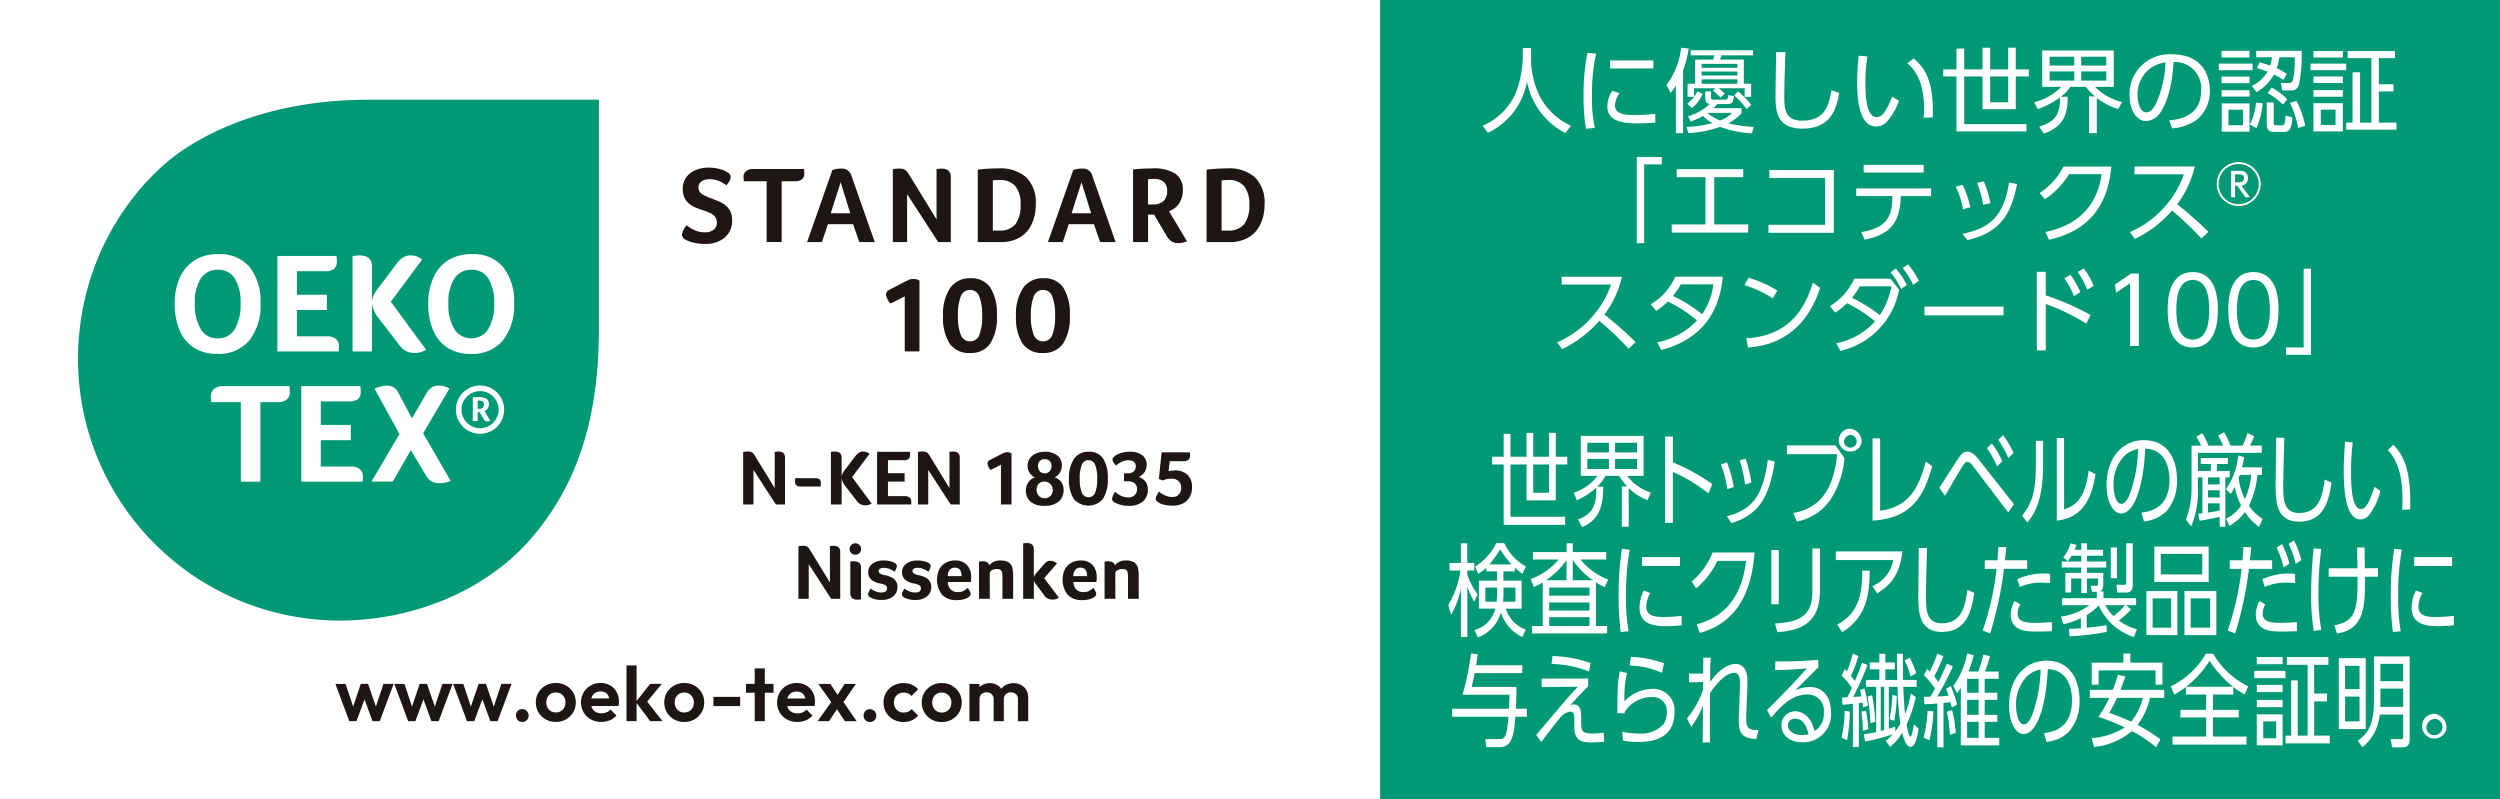 <svg xmlns="http://www.w3.org/2000/svg" width="343.901" height="109.919" viewBox="0 0 343.901 109.919">
  <rect x="0" y="0" width="343.901" height="109.919" fill="#333333" stroke="none"/>
  <g id="グループ_2284" data-name="グループ 2284" transform="translate(-35 -4803.943)">
    <rect id="長方形_3888" data-name="長方形 3888" width="189.862" height="109.919" transform="translate(35 4803.943)" fill="#fff"/>
    <rect id="長方形_3889" data-name="長方形 3889" width="189.862" height="109.919" transform="translate(35 4803.943)" fill="#fff"/>
    <path id="パス_16984" data-name="パス 16984" d="M14.808,109.631a36,36,0,0,0,25.457,10.547c9.956,0,19.988-4.029,26.215-11.184S75.9,92.81,75.9,80.039V48.528H44.392c-13,0-21.3,3.971-25.707,6.92C14.11,58.507,6.015,66.716,4.48,80.064a35.948,35.948,0,0,0,10.327,29.567" transform="translate(41.487 4769.127)" fill="#009976"/>
    <path id="パス_16985" data-name="パス 16985" d="M19.765,68.815a7.682,7.682,0,0,0,1.549-5.1,7.525,7.525,0,0,0-1.509-5,5.314,5.314,0,0,0-4.3-1.784,6.059,6.059,0,0,0-3.175.8A5.313,5.313,0,0,0,10.249,60.1a8.4,8.4,0,0,0-.741,3.637,9.23,9.23,0,0,0,.672,3.667,5.251,5.251,0,0,0,1.977,2.411,5.771,5.771,0,0,0,3.2.842,5.439,5.439,0,0,0,4.411-1.843m-6.673-1.559a6.447,6.447,0,0,1-.819-3.518,6.1,6.1,0,0,1,.819-3.442,2.715,2.715,0,0,1,2.4-1.206A2.564,2.564,0,0,1,17.778,60.3a6.284,6.284,0,0,1,.791,3.442,6.5,6.5,0,0,1-.809,3.528,2.612,2.612,0,0,1-2.33,1.256,2.626,2.626,0,0,1-2.338-1.266" transform="translate(49.524 4781.963)" fill="#fff"/>
    <path id="パス_16986" data-name="パス 16986" d="M23.56,69.848c.008-.1.01-.22.01-.361a1.29,1.29,0,0,0-.42-1.031,1.781,1.781,0,0,0-1.2-.364H17.784V64.464h4.127v-2.1H17.784V59.131h3.837a2.024,2.024,0,0,0,1.276-.313,1.3,1.3,0,0,0,.379-1.059,3.913,3.913,0,0,0-.058-.725H15.095V70.171h8.434c.013-.119.023-.225.03-.324" transform="translate(58.058 4782.119)" fill="#fff"/>
    <path id="パス_16987" data-name="パス 16987" d="M21.856,63.549a4.134,4.134,0,0,0,.955,2.138l2.864,3.726a2.493,2.493,0,0,0,2.085,1.019,2.985,2.985,0,0,0,1.539-.45l-4.85-6.609,4.3-5.783a1.959,1.959,0,0,0-.69-.432,2.553,2.553,0,0,0-.89-.154,1.915,1.915,0,0,0-.981.253,3.085,3.085,0,0,0-.867.8L22.655,61.59a5.106,5.106,0,0,0-.576.91,2.524,2.524,0,0,0-.222.814V58.53c0-1.021-.579-1.527-1.734-1.527a6.482,6.482,0,0,0-.935.1V70.217h2.669Z" transform="translate(64.308 4782.073)" fill="#fff"/>
    <path id="パス_16988" data-name="パス 16988" d="M33.6,58.714a5.317,5.317,0,0,0-4.3-1.782,6.078,6.078,0,0,0-3.175.8A5.359,5.359,0,0,0,24.048,60.1a8.419,8.419,0,0,0-.741,3.637,9.27,9.27,0,0,0,.672,3.67,5.241,5.241,0,0,0,1.977,2.411,5.784,5.784,0,0,0,3.2.844,5.442,5.442,0,0,0,4.413-1.845,7.7,7.7,0,0,0,1.549-5.1,7.517,7.517,0,0,0-1.511-5m-2.045,8.551a2.791,2.791,0,0,1-4.668-.01,6.485,6.485,0,0,1-.816-3.521,6.139,6.139,0,0,1,.816-3.44,2.717,2.717,0,0,1,2.4-1.206,2.564,2.564,0,0,1,2.287,1.206,6.258,6.258,0,0,1,.791,3.44,6.513,6.513,0,0,1-.809,3.531" transform="translate(70.602 4781.964)" fill="#fff"/>
    <path id="パス_16989" data-name="パス 16989" d="M28.124,64.086a3.317,3.317,0,1,0,3.3,3.316,3.311,3.311,0,0,0-3.3-3.316m0,5.866a2.55,2.55,0,1,1,2.535-2.55,2.544,2.544,0,0,1-2.535,2.55" transform="translate(72.925 4792.893)" fill="#fff"/>
    <path id="パス_16990" data-name="パス 16990" d="M27.562,66.508a.892.892,0,0,0,.339-.47,1.271,1.271,0,0,0,.045-.361.83.83,0,0,0-.326-.723,1.744,1.744,0,0,0-1.029-.238c-.124,0-.258,0-.409.01s-.3.02-.45.038v3.243H26.4V66.776h.268l.551.95a.731.731,0,0,0,.222.25.524.524,0,0,0,.3.078,1.112,1.112,0,0,0,.2-.02,1.25,1.25,0,0,0,.195-.063l-.8-1.345a.767.767,0,0,0,.23-.119m-.475-.324a.707.707,0,0,1-.457.144H26.4V65.2c.028,0,.063,0,.106-.008s.088,0,.152,0a.71.71,0,0,1,.435.121.525.525,0,0,1,.159.43.558.558,0,0,1-.167.445" transform="translate(74.306 4793.854)" fill="#fff"/>
    <path id="パス_16991" data-name="パス 16991" d="M13.131,64.119a1.786,1.786,0,0,0-1.208.384,1.279,1.279,0,0,0-.447,1.029,4.688,4.688,0,0,0,.058.784H15.6V77.257h2.689V66.315h2.457a1.735,1.735,0,0,0,1.175-.364,1.234,1.234,0,0,0,.42-.988,6.175,6.175,0,0,0-.058-.844Z" transform="translate(52.528 4792.943)" fill="#fff"/>
    <path id="パス_16992" data-name="パス 16992" d="M23.252,75.179H19.084V71.55h4.127v-2.1H19.084V66.219h3.837a2.04,2.04,0,0,0,1.276-.313,1.308,1.308,0,0,0,.382-1.059,3.879,3.879,0,0,0-.061-.728H16.4V77.26h8.434c.015-.121.023-.225.03-.324s.01-.22.01-.364a1.288,1.288,0,0,0-.42-1.029,1.755,1.755,0,0,0-1.2-.364" transform="translate(60.044 4792.943)" fill="#fff"/>
    <path id="パス_16993" data-name="パス 16993" d="M30.95,64.48a3.049,3.049,0,0,0-1.42-.392,1.888,1.888,0,0,0-1.026.255,2.648,2.648,0,0,0-.786.923L25.787,68.6,23.9,65.048a1.631,1.631,0,0,0-1.562-.96,4.292,4.292,0,0,0-1.693.432l3.427,6.235L20.216,77.3h2.922l2.495-4.335,2,3.354a2.593,2.593,0,0,0,.829.933,2.156,2.156,0,0,0,1.122.265,4.511,4.511,0,0,0,1.539-.3l-3.8-6.567Z" transform="translate(65.88 4792.896)" fill="#fff"/>
    <path id="パス_16994" data-name="パス 16994" d="M113.557,86.989V83.754a2.05,2.05,0,0,0-.27-1.072,1.814,1.814,0,0,0-.73-.685,2.3,2.3,0,0,0-2.068.01,2.045,2.045,0,0,0-.758.7,2.128,2.128,0,0,0-.326,1.072l.8.2a.966.966,0,0,1,.131-.521.875.875,0,0,1,.349-.324,1.087,1.087,0,0,1,.506-.114.985.985,0,0,1,.68.253.889.889,0,0,1,.275.693v3.025Zm-3.354,0v-3.3a1.978,1.978,0,0,0-.255-1.024,1.786,1.786,0,0,0-.69-.667,1.968,1.968,0,0,0-.966-.24,2.108,2.108,0,0,0-1.008.24,1.8,1.8,0,0,0-.705.672,1.962,1.962,0,0,0-.258,1.029l.538.278a.966.966,0,0,1,.134-.521.875.875,0,0,1,.349-.324,1.057,1.057,0,0,1,.493-.114,1,1,0,0,1,.693.253.889.889,0,0,1,.275.693v3.025Zm-3.344-5.126h-1.388v5.126h1.388Zm-5.879,3.758a1.28,1.28,0,0,1-.46-.49,1.617,1.617,0,0,1,0-1.42,1.209,1.209,0,0,1,.46-.483,1.315,1.315,0,0,1,.68-.174,1.265,1.265,0,0,1,1.15.657,1.39,1.39,0,0,1,.174.71,1.48,1.48,0,0,1-.162.71,1.281,1.281,0,0,1-.468.49,1.348,1.348,0,0,1-.7.177,1.293,1.293,0,0,1-.68-.177m2.093,1.127a2.652,2.652,0,0,0,1.345-2.338,2.553,2.553,0,0,0-.366-1.357,2.649,2.649,0,0,0-.986-.955,2.8,2.8,0,0,0-1.405-.351,2.764,2.764,0,0,0-1.4.356,2.68,2.68,0,0,0-.978.953,2.559,2.559,0,0,0-.364,1.355,2.646,2.646,0,0,0,1.342,2.338,2.765,2.765,0,0,0,1.4.356,2.815,2.815,0,0,0,1.413-.356m-5.535.129a2.535,2.535,0,0,0,.885-.652l-.892-.9a1.429,1.429,0,0,1-.485.354,1.52,1.52,0,0,1-.629.121,1.321,1.321,0,0,1-.682-.177,1.294,1.294,0,0,1-.473-.49,1.574,1.574,0,0,1,0-1.42,1.223,1.223,0,0,1,.473-.483,1.344,1.344,0,0,1,.682-.174,1.594,1.594,0,0,1,.622.116,1.179,1.179,0,0,1,.473.351l.912-.915a2.532,2.532,0,0,0-.892-.642A2.989,2.989,0,0,0,95,82.1a2.6,2.6,0,0,0-.986.958,2.66,2.66,0,0,0-.361,1.375A2.623,2.623,0,0,0,95,86.749a2.93,2.93,0,0,0,2.533.129m-5.116-.033a.873.873,0,0,0,.248-.632.888.888,0,0,0-1.506-.629.87.87,0,0,0-.245.629.892.892,0,0,0,.245.632.891.891,0,0,0,1.259,0m-2.553-4.982H88.307l-1.218,1.891.816.933Zm-3.705,5.126L87.48,85l-.8-.945-2.09,2.929Zm3.8,0-2.1-3.056-.276-.192-1.241-1.878H84.69L86.7,84.707l.273.215,1.36,2.067Zm-7-.106a2.5,2.5,0,0,0,.925-.67l-.829-.827a1.425,1.425,0,0,1-.551.4,1.934,1.934,0,0,1-.713.126,1.557,1.557,0,0,1-.763-.182,1.185,1.185,0,0,1-.5-.523,1.749,1.749,0,0,1-.177-.814,1.778,1.778,0,0,1,.164-.789,1.214,1.214,0,0,1,.473-.516,1.427,1.427,0,0,1,.723-.179,1.253,1.253,0,0,1,.657.159,1.058,1.058,0,0,1,.415.468,1.857,1.857,0,0,1,.159.763l.574-.435-3.672.01v1.041l4.317-.013a1.71,1.71,0,0,0,.056-.313q.008-.144.008-.281a2.731,2.731,0,0,0-.316-1.327,2.3,2.3,0,0,0-.89-.91,2.539,2.539,0,0,0-1.3-.331,2.721,2.721,0,0,0-1.38.351,2.589,2.589,0,0,0-.971.955,2.821,2.821,0,0,0,.005,2.745,2.6,2.6,0,0,0,.993.958,2.919,2.919,0,0,0,1.438.349,2.949,2.949,0,0,0,1.155-.222m-4.436-5.02H74.734v1.221h3.789Zm-1.2-2.131H75.934v7.256h1.388Zm-3.394,3.915h-3.67v1.274h3.67Zm-8.374,1.974a1.28,1.28,0,0,1-.46-.49,1.617,1.617,0,0,1,0-1.42,1.209,1.209,0,0,1,.46-.483,1.422,1.422,0,0,1,1.365,0,1.294,1.294,0,0,1,.465.483,1.391,1.391,0,0,1,.177.71,1.481,1.481,0,0,1-.164.71,1.281,1.281,0,0,1-.468.49,1.344,1.344,0,0,1-.7.177,1.3,1.3,0,0,1-.677-.177m2.09,1.127a2.621,2.621,0,0,0,.988-.971,2.65,2.65,0,0,0,.359-1.367,2.553,2.553,0,0,0-.366-1.357,2.642,2.642,0,0,0-.983-.955,2.808,2.808,0,0,0-1.41-.351,2.752,2.752,0,0,0-1.393.356,2.7,2.7,0,0,0-.983.953,2.6,2.6,0,0,0-.359,1.355,2.676,2.676,0,0,0,.359,1.375,2.643,2.643,0,0,0,.983.963,2.752,2.752,0,0,0,1.393.356,2.8,2.8,0,0,0,1.413-.356m-7.959-7.431h-1.39v7.671h1.39Zm3.566,7.671-2.356-3-.053.677,2.313-2.8H61.543l-1.964,2.485,1.974,2.641Zm-7.259-.106a2.471,2.471,0,0,0,.923-.67l-.826-.827a1.4,1.4,0,0,1-.554.4,1.93,1.93,0,0,1-.71.126,1.557,1.557,0,0,1-.763-.182,1.219,1.219,0,0,1-.506-.523,1.814,1.814,0,0,1-.174-.814,1.778,1.778,0,0,1,.164-.789,1.214,1.214,0,0,1,.473-.516,1.414,1.414,0,0,1,.723-.179,1.259,1.259,0,0,1,.657.159,1.058,1.058,0,0,1,.415.468,1.857,1.857,0,0,1,.159.763l.571-.435-3.67.01v1.041l4.32-.013a1.914,1.914,0,0,0,.051-.313c.008-.1.013-.19.013-.281a2.706,2.706,0,0,0-.321-1.327,2.267,2.267,0,0,0-.89-.91,2.526,2.526,0,0,0-1.3-.331,2.725,2.725,0,0,0-1.378.351,2.589,2.589,0,0,0-.971.955,2.8,2.8,0,0,0,.005,2.745,2.6,2.6,0,0,0,.993.958,2.919,2.919,0,0,0,1.438.349,2.949,2.949,0,0,0,1.155-.222m-8.1-1.261a1.3,1.3,0,0,1-.46-.49,1.617,1.617,0,0,1,0-1.42,1.226,1.226,0,0,1,.46-.483,1.322,1.322,0,0,1,.68-.174,1.265,1.265,0,0,1,1.153.657,1.416,1.416,0,0,1,.174.71,1.481,1.481,0,0,1-.164.71,1.281,1.281,0,0,1-.468.49,1.341,1.341,0,0,1-.7.177,1.3,1.3,0,0,1-.68-.177m2.093,1.127a2.647,2.647,0,0,0,1.347-2.338,2.555,2.555,0,0,0-.369-1.357,2.605,2.605,0,0,0-.983-.955,2.812,2.812,0,0,0-1.408-.351,2.739,2.739,0,0,0-1.393.356,2.675,2.675,0,0,0-.983.953,2.581,2.581,0,0,0-.361,1.355,2.653,2.653,0,0,0,.361,1.375,2.625,2.625,0,0,0,.983.963,2.739,2.739,0,0,0,1.393.356,2.815,2.815,0,0,0,1.413-.356m-5.386.1a.873.873,0,0,0,.248-.632.888.888,0,0,0-1.506-.629.87.87,0,0,0-.245.629.892.892,0,0,0,.245.632.891.891,0,0,0,1.259,0m-7.234.144,1.307-3.533H38.28l1.284,3.533h1.008l1.911-5.126h-1.4l-1.241,3.726.412.013-1.294-3.738h-1L36.677,85.6l.415-.013-1.241-3.726h-1.4l1.908,5.126Zm-8.1,0,1.307-3.533h-.392l1.284,3.533h1.006l1.911-5.126h-1.4l-1.244,3.726.415.013-1.292-3.738h-1L28.581,85.6l.412-.013-1.238-3.726h-1.4l1.908,5.126Zm-8.1,0,1.3-3.533h-.392l1.284,3.533h1.006l1.911-5.126h-1.4l-1.241,3.726.415.013-1.294-3.738h-1L20.486,85.6l.412-.013-1.244-3.726h-1.4l1.911,5.126Z" transform="translate(62.883 4816.16)" fill="#1d1614"/>
    <path id="パス_16995" data-name="パス 16995" d="M37.762,60.153a5.093,5.093,0,0,0,1.259.751,3.374,3.374,0,0,0,1.213.225,1.954,1.954,0,0,0,1.223-.354,1.182,1.182,0,0,0,.455-1,1.277,1.277,0,0,0-.283-.832,2.065,2.065,0,0,0-.713-.511,7.777,7.777,0,0,0-.966-.366c-.321-.1-.639-.217-.96-.351a3.855,3.855,0,0,1-.877-.518,2.313,2.313,0,0,1-.642-.811,2.728,2.728,0,0,1-.25-1.226,2.653,2.653,0,0,1,.465-1.575,2.951,2.951,0,0,1,1.281-1.011,4.559,4.559,0,0,1,1.822-.351,5.59,5.59,0,0,1,1.511.2,3.293,3.293,0,0,1,1.1.473.74.74,0,0,1,.417.672,1.117,1.117,0,0,1-.164.5,2.793,2.793,0,0,1-.435.591,3.953,3.953,0,0,0-1.064-.607,3.234,3.234,0,0,0-1.168-.233,2.058,2.058,0,0,0-1.168.291.952.952,0,0,0-.435.849,1.042,1.042,0,0,0,.139.538,1.447,1.447,0,0,0,.473.447,6.945,6.945,0,0,0,1.231.541c.318.121.642.25.973.392a3.719,3.719,0,0,1,.9.531,2.486,2.486,0,0,1,.66.811,2.613,2.613,0,0,1,.253,1.218A3,3,0,0,1,43,61.847a4.086,4.086,0,0,1-2.75.869,6.539,6.539,0,0,1-1.514-.167,4.328,4.328,0,0,1-1.2-.447.8.8,0,0,1-.42-.66,2.577,2.577,0,0,1,.645-1.289" transform="translate(91.697 4774.777)" fill="#1d1614"/>
    <path id="パス_16996" data-name="パス 16996" d="M43.644,53.981H40.51a3.624,3.624,0,0,1-.043-.6.98.98,0,0,1,.346-.789,1.383,1.383,0,0,1,.928-.291h7.044a4.5,4.5,0,0,1,.043.645.944.944,0,0,1-.321.756,1.339,1.339,0,0,1-.907.278H45.712v8.361H43.644Z" transform="translate(96.814 4774.894)" fill="#1d1614"/>
    <path id="パス_16997" data-name="パス 16997" d="M51.105,62.38l-.854-2.457H46.788l-.824,2.457H43.927L47.4,52.49a3.033,3.033,0,0,1,1.2-.21,1.318,1.318,0,0,1,1.408.928l3.223,9.172Zm-2.563-8.227L47.18,58.422h2.682Z" transform="translate(102.099 4774.858)" fill="#1d1614"/>
    <path id="パス_16998" data-name="パス 16998" d="M56.566,62.38H54.827l-4.271-6.594V62.38H48.592V52.368a4.237,4.237,0,0,1,.915-.088,1.542,1.542,0,0,1,.713.142,1.388,1.388,0,0,1,.516.531l3.87,6.311v-6.91a4.7,4.7,0,0,1,.672-.073q1.289,0,1.289,1.168Z" transform="translate(109.225 4774.858)" fill="#1d1614"/>
    <path id="パス_16999" data-name="パス 16999" d="M61.193,57.212a6.2,6.2,0,0,1-.586,2.773,4.072,4.072,0,0,1-1.656,1.8,5,5,0,0,1-2.54.617H53.216V52.445a22.3,22.3,0,0,1,2.821-.177,5.384,5.384,0,0,1,3.86,1.241,4.908,4.908,0,0,1,1.3,3.7m-2.1.03a3.813,3.813,0,0,0-.72-2.54,2.729,2.729,0,0,0-2.189-.832c-.281,0-.581.015-.9.043v6.91h.824a2.8,2.8,0,0,0,2.265-.852,4.221,4.221,0,0,0,.72-2.73" transform="translate(116.288 4774.84)" fill="#1d1614"/>
    <path id="パス_17000" data-name="パス 17000" d="M64.211,62.38l-.852-2.457H59.9l-.824,2.457H57.035l3.475-9.89a3.015,3.015,0,0,1,1.2-.21,1.318,1.318,0,0,1,1.408.928l3.223,9.172Zm-2.56-8.227-1.362,4.269H62.97Z" transform="translate(122.122 4774.858)" fill="#1d1614"/>
    <path id="パス_17001" data-name="パス 17001" d="M68.516,55.235a3.26,3.26,0,0,1-.5,1.827,2.768,2.768,0,0,1-1.405,1.094l2.477,4.138a3,3,0,0,1-1.2.253,1.692,1.692,0,0,1-.928-.238,2.26,2.26,0,0,1-.687-.781L64.56,58.622h-.826V62.4H61.666V52.417a23.275,23.275,0,0,1,2.654-.149,5.528,5.528,0,0,1,3.17.728,2.554,2.554,0,0,1,1.026,2.239m-2.158.195a1.682,1.682,0,0,0-.45-1.289,2,2,0,0,0-1.393-.42c-.182,0-.336.005-.465.015s-.24.02-.329.03v3.46h.7a2.034,2.034,0,0,0,1.431-.463,1.723,1.723,0,0,0,.5-1.335" transform="translate(129.196 4774.84)" fill="#1d1614"/>
    <path id="パス_17002" data-name="パス 17002" d="M73.642,57.212a6.2,6.2,0,0,1-.586,2.773,4.086,4.086,0,0,1-1.656,1.8,4.993,4.993,0,0,1-2.538.617H65.668V52.445a22.231,22.231,0,0,1,2.818-.177,5.38,5.38,0,0,1,3.86,1.241,4.917,4.917,0,0,1,1.3,3.7m-2.1.03a3.8,3.8,0,0,0-.723-2.54,2.724,2.724,0,0,0-2.186-.832c-.281,0-.579.015-.9.043v6.91h.824a2.789,2.789,0,0,0,2.26-.852,4.2,4.2,0,0,0,.723-2.73" transform="translate(135.309 4774.84)" fill="#1d1614"/>
    <path id="パス_17003" data-name="パス 17003" d="M50.8,68.249V60.682l-1.961.988a2.418,2.418,0,0,1-.617-1.228.761.761,0,0,1,.48-.675l2.128-1.11c.2-.1.392-.187.576-.263a1.561,1.561,0,0,1,.579-.111,1.519,1.519,0,0,1,.839.24v9.726Z" transform="translate(108.657 4784.028)" fill="#1d1614"/>
    <path id="パス_17004" data-name="パス 17004" d="M58.731,63.4A6.528,6.528,0,0,1,57.8,67.24a3.173,3.173,0,0,1-2.755,1.289,3.223,3.223,0,0,1-2.8-1.274,6.56,6.56,0,0,1-.92-3.852,6.414,6.414,0,0,1,.973-3.814,3.253,3.253,0,0,1,2.8-1.342,3.118,3.118,0,0,1,2.727,1.274,6.779,6.779,0,0,1,.9,3.882m-2.025,0a6.8,6.8,0,0,0-.4-2.682,1.311,1.311,0,0,0-1.254-.869,1.336,1.336,0,0,0-1.274.869,6.727,6.727,0,0,0-.4,2.682,6.64,6.64,0,0,0,.4,2.654,1.34,1.34,0,0,0,1.274.869,1.316,1.316,0,0,0,1.254-.857,6.678,6.678,0,0,0,.4-2.667" transform="translate(113.404 4783.973)" fill="#1d1614"/>
    <path id="パス_17005" data-name="パス 17005" d="M62.7,63.4a6.528,6.528,0,0,1-.933,3.837,3.173,3.173,0,0,1-2.755,1.289,3.223,3.223,0,0,1-2.8-1.274A6.579,6.579,0,0,1,55.3,63.4a6.414,6.414,0,0,1,.973-3.814,3.253,3.253,0,0,1,2.8-1.342A3.11,3.11,0,0,1,61.8,59.521a6.757,6.757,0,0,1,.9,3.882m-2.025,0a6.8,6.8,0,0,0-.4-2.682,1.31,1.31,0,0,0-1.251-.869,1.335,1.335,0,0,0-1.276.869,6.727,6.727,0,0,0-.4,2.682,6.64,6.64,0,0,0,.4,2.654,1.338,1.338,0,0,0,1.276.869,1.315,1.315,0,0,0,1.251-.857,6.679,6.679,0,0,0,.4-2.667" transform="translate(119.464 4783.973)" fill="#1d1614"/>
    <path id="パス_17006" data-name="パス 17006" d="M46.2,74.962H44.944l-3.081-4.757v4.757H40.448V67.741a2.818,2.818,0,0,1,.657-.066,1.134,1.134,0,0,1,.516.1.993.993,0,0,1,.374.384l2.788,4.55V67.731a3.38,3.38,0,0,1,.488-.056c.619,0,.928.283.928.844Z" transform="translate(96.785 4798.375)" fill="#1d1614"/>
    <path id="パス_17007" data-name="パス 17007" d="M44.052,70.277q-.781,0-.781-.682a3.533,3.533,0,0,1,.033-.465h2.7a.978.978,0,0,1,.639.157.692.692,0,0,1,.174.526c0,.078,0,.157-.005.233s-.01.154-.018.233Z" transform="translate(101.097 4800.596)" fill="#1d1614"/>
    <path id="パス_17008" data-name="パス 17008" d="M45.221,67.729a3.79,3.79,0,0,1,.521-.053q.959,0,.96.842v2.639a1.352,1.352,0,0,1,.126-.45,2.587,2.587,0,0,1,.318-.5l1.481-1.946a1.748,1.748,0,0,1,.48-.442,1.077,1.077,0,0,1,.546-.139,1.371,1.371,0,0,1,.49.086,1.055,1.055,0,0,1,.387.238l-2.391,3.19,2.692,3.642a1.678,1.678,0,0,1-.854.248,1.383,1.383,0,0,1-1.155-.561l-1.59-2.052a2.29,2.29,0,0,1-.531-1.18V74.96H45.221Z" transform="translate(104.076 4798.376)" fill="#1d1614"/>
    <path id="パス_17009" data-name="パス 17009" d="M51.542,73.789a.99.99,0,0,1,.665.2.7.7,0,0,1,.23.566c0,.078,0,.147,0,.2s-.008.114-.015.179H47.736V67.693h4.509a2.209,2.209,0,0,1,.033.4.712.712,0,0,1-.212.584,1.118,1.118,0,0,1-.708.172H49.23v1.784h2.29V71.79H49.23v2Z" transform="translate(107.918 4798.402)" fill="#1d1614"/>
    <path id="パス_17010" data-name="パス 17010" d="M55.71,74.962H54.456l-3.081-4.757v4.757H49.96V67.741a2.818,2.818,0,0,1,.657-.066,1.134,1.134,0,0,1,.516.1.993.993,0,0,1,.374.384l2.788,4.55V67.731a3.38,3.38,0,0,1,.488-.056c.619,0,.928.283.928.844Z" transform="translate(111.315 4798.375)" fill="#1d1614"/>
    <path id="パス_17011" data-name="パス 17011" d="M55.6,74.9V69.443l-1.418.713a1.743,1.743,0,0,1-.442-.887.549.549,0,0,1,.346-.485l1.537-.8a4.54,4.54,0,0,1,.415-.19,1.135,1.135,0,0,1,1.021.091V74.9Z" transform="translate(117.09 4798.434)" fill="#1d1614"/>
    <path id="パス_17012" data-name="パス 17012" d="M61.016,72.91a2.037,2.037,0,0,1-.68,1.645,2.891,2.891,0,0,1-1.913.571,2.966,2.966,0,0,1-1.931-.541,1.949,1.949,0,0,1-.655-1.6,1.859,1.859,0,0,1,.336-1.1,1.728,1.728,0,0,1,.91-.66,1.622,1.622,0,0,1-.741-.637,1.714,1.714,0,0,1-.278-.953,1.751,1.751,0,0,1,.308-1.031,1.971,1.971,0,0,1,.849-.675,2.944,2.944,0,0,1,1.2-.24,2.684,2.684,0,0,1,1.716.505,1.678,1.678,0,0,1,.639,1.4,1.81,1.81,0,0,1-.993,1.633,1.734,1.734,0,0,1,.912.622,1.763,1.763,0,0,1,.318,1.064m-1.481-.01a1.162,1.162,0,0,0-1.934-.821,1.317,1.317,0,0,0-.005,1.65,1.118,1.118,0,0,0,1.939-.829m-.185-3.276a.888.888,0,0,0-.253-.675.926.926,0,0,0-.675-.243.859.859,0,0,0-.917.928,1.073,1.073,0,0,0,.25.746.937.937,0,0,0,1.342,0,1.08,1.08,0,0,0,.253-.756" transform="translate(120.292 4798.395)" fill="#1d1614"/>
    <path id="パス_17013" data-name="パス 17013" d="M63.519,71.409a4.759,4.759,0,0,1-.67,2.768,2.633,2.633,0,0,1-4,.01,4.728,4.728,0,0,1-.667-2.778,4.638,4.638,0,0,1,.7-2.752,2.35,2.35,0,0,1,2.022-.968,2.25,2.25,0,0,1,1.966.92,4.879,4.879,0,0,1,.65,2.8m-1.458,0a4.946,4.946,0,0,0-.286-1.936.976.976,0,0,0-1.822,0,4.83,4.83,0,0,0-.293,1.936,4.763,4.763,0,0,0,.293,1.913.979.979,0,0,0,1.822.01,4.849,4.849,0,0,0,.286-1.923" transform="translate(123.868 4798.395)" fill="#1d1614"/>
    <path id="パス_17014" data-name="パス 17014" d="M65.451,72.867a2.094,2.094,0,0,1-.682,1.661,2.812,2.812,0,0,1-1.921.6,3.87,3.87,0,0,1-2-.485.684.684,0,0,1-.238-.217.5.5,0,0,1-.086-.27,2.116,2.116,0,0,1,.442-.963,2.675,2.675,0,0,0,.834.574,2.334,2.334,0,0,0,.95.207,1.242,1.242,0,0,0,.885-.306,1.089,1.089,0,0,0,.326-.842.982.982,0,0,0-.331-.8,1.373,1.373,0,0,0-.9-.273h-.551V70.66h.551a1.3,1.3,0,0,0,.548-.116.879.879,0,0,0,.382-.331.961.961,0,0,0,.131-.513c0-.556-.344-.834-1.026-.834a2.124,2.124,0,0,0-.786.154,3.515,3.515,0,0,0-.892.561,1.666,1.666,0,0,1-.356-.422.846.846,0,0,1-.142-.4.394.394,0,0,1,.086-.255,1.892,1.892,0,0,1,.187-.19,2.6,2.6,0,0,1,.917-.457,4.229,4.229,0,0,1,1.208-.169,2.66,2.66,0,0,1,1.7.483,1.619,1.619,0,0,1,.6,1.335,1.721,1.721,0,0,1-.288.988,1.856,1.856,0,0,1-.8.665,1.953,1.953,0,0,1,.95.66,1.751,1.751,0,0,1,.3,1.049" transform="translate(127.448 4798.395)" fill="#1d1614"/>
    <path id="パス_17015" data-name="パス 17015" d="M64.824,68.934l-.152,1.385a4.224,4.224,0,0,1,.834-.109,2.444,2.444,0,0,1,1.767.6,2.286,2.286,0,0,1,.622,1.724,2.642,2.642,0,0,1-.331,1.342,2.17,2.17,0,0,1-.923.875,3.089,3.089,0,0,1-1.418.3,5.47,5.47,0,0,1-.864-.063,3.518,3.518,0,0,1-.713-.19,1.514,1.514,0,0,1-.465-.265.54.54,0,0,1-.281-.442,1.049,1.049,0,0,1,.124-.407,3.76,3.76,0,0,1,.341-.579,2.534,2.534,0,0,0,.827.546,2.48,2.48,0,0,0,.991.212,1.2,1.2,0,0,0,.885-.336,1.249,1.249,0,0,0,.336-.917,1.211,1.211,0,0,0-.354-.94,1.409,1.409,0,0,0-1-.326,2.839,2.839,0,0,0-1.211.248l-.508-.215.379-3.655h3.88a2,2,0,0,1,.033.4.788.788,0,0,1-.217.617,1.024,1.024,0,0,1-.7.195Z" transform="translate(131.082 4798.448)" fill="#1d1614"/>
    <path id="パス_17016" data-name="パス 17016" d="M49.205,80.095H47.951L44.87,75.338v4.757H43.455V72.874a2.818,2.818,0,0,1,.657-.066,1.133,1.133,0,0,1,.516.1A.993.993,0,0,1,45,73.3l2.788,4.55V72.864a3.38,3.38,0,0,1,.488-.056c.619,0,.928.283.928.844Z" transform="translate(101.378 4806.215)" fill="#1d1614"/>
    <path id="パス_17017" data-name="パス 17017" d="M47.817,73.461a.734.734,0,0,1-.227.556.778.778,0,0,1-.561.222.766.766,0,0,1-.566-.222.749.749,0,0,1-.222-.556.77.77,0,0,1,.222-.564.748.748,0,0,1,.566-.225.773.773,0,0,1,.789.789m-.01,6.908a1.673,1.673,0,0,1-.518.043,1.017,1.017,0,0,1-.73-.217.9.9,0,0,1-.222-.68V75.189a1.615,1.615,0,0,1,.195-.028q.163-.015.3-.015c.65,0,.973.283.973.854Z" transform="translate(105.632 4806.008)" fill="#1d1614"/>
    <path id="パス_17018" data-name="パス 17018" d="M51.2,74.354a1.741,1.741,0,0,1-.324.8,2.492,2.492,0,0,0-.69-.384,2.174,2.174,0,0,0-.758-.157c-.485,0-.723.154-.723.465,0,.245.26.425.786.538a3.624,3.624,0,0,1,1.034.341,1.507,1.507,0,0,1,.561.526,1.434,1.434,0,0,1,.19.756,1.6,1.6,0,0,1-.594,1.309,2.419,2.419,0,0,1-1.577.485,3.35,3.35,0,0,1-1.352-.238q-.508-.216-.508-.531a.809.809,0,0,1,.109-.384c.071-.131.154-.27.248-.415a2.2,2.2,0,0,0,.66.384,2.117,2.117,0,0,0,.768.157c.546,0,.821-.187.821-.561a.489.489,0,0,0-.195-.417,2.19,2.19,0,0,0-.778-.265,2.409,2.409,0,0,1-1.233-.556,1.354,1.354,0,0,1-.389-1.011,1.369,1.369,0,0,1,.6-1.153,2.448,2.448,0,0,1,1.491-.437,3.487,3.487,0,0,1,1.362.238c.316.131.48.3.5.508" transform="translate(107.174 4807.438)" fill="#1d1614"/>
    <path id="パス_17019" data-name="パス 17019" d="M53.044,74.354a1.741,1.741,0,0,1-.324.8,2.492,2.492,0,0,0-.69-.384,2.175,2.175,0,0,0-.758-.157c-.485,0-.723.154-.723.465,0,.245.26.425.786.538a3.624,3.624,0,0,1,1.034.341,1.507,1.507,0,0,1,.561.526,1.434,1.434,0,0,1,.19.756,1.6,1.6,0,0,1-.594,1.309,2.419,2.419,0,0,1-1.577.485A3.349,3.349,0,0,1,49.6,78.8q-.508-.216-.508-.531a.809.809,0,0,1,.109-.384c.071-.131.154-.27.248-.415a2.2,2.2,0,0,0,.66.384,2.117,2.117,0,0,0,.768.157c.546,0,.821-.187.821-.561a.489.489,0,0,0-.195-.417,2.19,2.19,0,0,0-.778-.265,2.409,2.409,0,0,1-1.233-.556A1.354,1.354,0,0,1,49.1,75.2a1.369,1.369,0,0,1,.6-1.153,2.448,2.448,0,0,1,1.491-.437,3.487,3.487,0,0,1,1.362.238c.316.131.48.3.5.508" transform="translate(109.983 4807.438)" fill="#1d1614"/>
    <path id="パス_17020" data-name="パス 17020" d="M53.876,77.953a1.62,1.62,0,0,0,1.036-.329c.116-.091.217-.174.3-.255a2.717,2.717,0,0,1,.286.45.953.953,0,0,1,.124.384.545.545,0,0,1-.268.432,2.041,2.041,0,0,1-.7.308,3.615,3.615,0,0,1-.928.114,2.708,2.708,0,0,1-2.027-.725,3.4,3.4,0,0,1-.389-3.513,2.223,2.223,0,0,1,.885-.9,2.583,2.583,0,0,1,1.271-.313,2.135,2.135,0,0,1,1.638.612,2.348,2.348,0,0,1,.579,1.681,4.337,4.337,0,0,1-.033.67H52.481a1.518,1.518,0,0,0,.4,1.026,1.345,1.345,0,0,0,1,.356m.485-2.194q0-1.168-.917-1.168a.886.886,0,0,0-.715.313,1.292,1.292,0,0,0-.26.854Z" transform="translate(112.903 4807.438)" fill="#1d1614"/>
    <path id="パス_17021" data-name="パス 17021" d="M54.764,78.873H53.283V73.76l.131-.023a3.283,3.283,0,0,1,.354-.02c.533,0,.842.187.923.561a1.847,1.847,0,0,1,1.59-.67,1.93,1.93,0,0,1,1.089.27,1.259,1.259,0,0,1,.518.834,5.27,5.27,0,0,1,.088,1.112v3.048H56.506V75.888a2.442,2.442,0,0,0-.071-.713.517.517,0,0,0-.238-.3,1.006,1.006,0,0,0-.457-.091,1.324,1.324,0,0,0-.7.169.484.484,0,0,0-.281.415Z" transform="translate(116.391 4807.438)" fill="#1d1614"/>
    <path id="パス_17022" data-name="パス 17022" d="M57.395,78.259a1.045,1.045,0,0,1-.238-.521v2.586H55.686V72.7a1.889,1.889,0,0,1,.195-.025c.109-.01.21-.018.3-.018q.974,0,.973.864v3.872a1.205,1.205,0,0,1,.283-.541l1.145-1.309a1.464,1.464,0,0,1,.4-.349.855.855,0,0,1,.427-.1,1.465,1.465,0,0,1,.93.366l-1.762,2.032,2.022,2.682a1.464,1.464,0,0,1-.854.26,1.519,1.519,0,0,1-.655-.124,1.543,1.543,0,0,1-.5-.44Z" transform="translate(120.061 4805.986)" fill="#1d1614"/>
    <path id="パス_17023" data-name="パス 17023" d="M60.71,77.953a1.62,1.62,0,0,0,1.036-.329c.116-.091.217-.174.3-.255a2.718,2.718,0,0,1,.286.45.953.953,0,0,1,.124.384.545.545,0,0,1-.268.432,2.041,2.041,0,0,1-.7.308,3.615,3.615,0,0,1-.928.114,2.708,2.708,0,0,1-2.027-.725,3.4,3.4,0,0,1-.389-3.513,2.223,2.223,0,0,1,.885-.9,2.583,2.583,0,0,1,1.271-.313,2.135,2.135,0,0,1,1.638.612,2.348,2.348,0,0,1,.579,1.681,4.338,4.338,0,0,1-.033.67H59.315a1.518,1.518,0,0,0,.4,1.026,1.345,1.345,0,0,0,1,.356m.485-2.194q0-1.168-.917-1.168a.886.886,0,0,0-.715.313,1.292,1.292,0,0,0-.26.854Z" transform="translate(123.342 4807.438)" fill="#1d1614"/>
    <path id="パス_17024" data-name="パス 17024" d="M61.6,78.873H60.117V73.76l.131-.023a3.283,3.283,0,0,1,.354-.02c.533,0,.842.187.923.561a1.847,1.847,0,0,1,1.59-.67,1.93,1.93,0,0,1,1.089.27,1.259,1.259,0,0,1,.518.834,5.269,5.269,0,0,1,.088,1.112v3.048H63.34V75.888a2.442,2.442,0,0,0-.071-.713.517.517,0,0,0-.238-.3,1.006,1.006,0,0,0-.457-.091,1.324,1.324,0,0,0-.7.169.484.484,0,0,0-.281.415Z" transform="translate(126.83 4807.438)" fill="#1d1614"/>
    <rect id="長方形_3890" data-name="長方形 3890" width="154.039" height="109.919" transform="translate(224.862 4803.943)" fill="#009976"/>
    <path id="パス_17025" data-name="パス 17025" d="M87.347,45.719v1.532a12.008,12.008,0,0,0,1.241,5.2,9.285,9.285,0,0,0,4.239,3.958l-.748,1.014a10.083,10.083,0,0,1-5.288-7.1,9.629,9.629,0,0,1-5.376,7.047l-.72-.973a8.786,8.786,0,0,0,4.5-4.378,14.6,14.6,0,0,0,1.014-4.782V45.719Z" transform="translate(158.263 4764.836)" fill="#fff"/>
    <path id="パス_17026" data-name="パス 17026" d="M87.917,46.085a24.327,24.327,0,0,0-.569,5.73,18.8,18.8,0,0,0,.392,4.491l-1.226.1a25.279,25.279,0,0,1-.329-4.416,28.971,28.971,0,0,1,.531-6.008Zm3.228,5.427a3.054,3.054,0,0,0-.632,1.709c0,1.153,1.286,1.3,2.644,1.3a27.7,27.7,0,0,0,2.894-.149v1.188c-.43.038-1.314.114-2.388.114-1.873,0-4.213-.177-4.213-2.353a4.249,4.249,0,0,1,.67-2.126Zm4.643-3.389H89.841V47.01h5.947Z" transform="translate(166.651 4765.241)" fill="#fff"/>
    <path id="パス_17027" data-name="パス 17027" d="M92.977,57.452h-.988V50.9a5.418,5.418,0,0,1-.733,1.011L90.7,50.835A10.458,10.458,0,0,0,92.712,45.7l1.049.114a16.142,16.142,0,0,1-.784,3.023Zm8.035-3.43v.708A6.508,6.508,0,0,1,99.19,56.1a18.816,18.816,0,0,0,3.516.493l-.265.885a14.868,14.868,0,0,1-4.365-.885,16.091,16.091,0,0,1-4.378.862l-.228-.862A15.568,15.568,0,0,0,97,56.072a6.594,6.594,0,0,1-1.3-.976,7.881,7.881,0,0,1-1.683.748l-.341-.72a7.169,7.169,0,0,0,2.96-1.683.637.637,0,0,1-.594-.7V51.707h.784v.849c0,.227.066.291.356.291h1.595c.3,0,.316-.038.43-.634l.784.167c-.177.872-.217,1.074-1.064,1.074H97.684a3.9,3.9,0,0,1-.546.569Zm-2.861-1.441a6.947,6.947,0,0,0-1.062-.938l.329-.366H94.494v1.165a2.662,2.662,0,0,0,.445-.748l.746.354a5.148,5.148,0,0,1-1.506,1.961l-.632-.607a5.392,5.392,0,0,0,.948-.95h-.9V50.658h1.039V47.332h2.5l.154-.584H94.029v-.7H102.6v.7H98.28l-.23.584h3.288v3.326h1v1.795h-.887V51.277H97.86a7.091,7.091,0,0,1,.847.733Zm2.29-4.656H95.535v.543h4.906Zm0,1.049H95.535v.556h4.906Zm0,1.077H95.535v.607h4.906Zm-4.084,4.615-.028.013a6.973,6.973,0,0,0,1.734,1.039,4.924,4.924,0,0,0,1.683-1.051Zm5.348-.531a8.736,8.736,0,0,0-1.719-1.873l.581-.556a11.939,11.939,0,0,1,1.784,1.848Z" transform="translate(173.546 4764.806)" fill="#fff"/>
    <path id="パス_17028" data-name="パス 17028" d="M98,45.939c-.114,3.415-.162,4.921-.162,6.122,0,1.62.076,3.314,2.452,3.314,3.278,0,3.7-2.275,4.049-4.2l1.064.392c-.4,2.29-1.228,4.9-5.073,4.9-3.468,0-3.7-2.315-3.7-4.517,0-.948.076-5.149.088-6.008Z" transform="translate(182.605 4765.172)" fill="#fff"/>
    <path id="パス_17029" data-name="パス 17029" d="M102.481,46.236a24,24,0,0,0-.268,3.617c0,1.961.154,4.732,1.57,4.732.571,0,1.226-.518,2.1-2.8l.935.531a8,8,0,0,1-1.706,2.947,1.987,1.987,0,0,1-1.418.609c-2.05,0-2.619-2.836-2.619-6.124,0-1.377.126-2.758.2-3.617Zm7.742,8.437c.025-.329.051-.708.051-1.292,0-3.3-.988-5.123-2.305-6.2l.875-.67c1.506,1.264,2.808,3.048,2.631,8.108Z" transform="translate(189.395 4765.472)" fill="#fff"/>
    <path id="パス_17030" data-name="パス 17030" d="M115.741,45.7v2.985h1.8v.973h-1.8v4.5h-4.577v-4.5h-2.517v6.554h8.561v1.011h-9.625V49.657H105.76v-.973h1.822V45.825h1.064v2.859h2.517V45.7h1.049v2.985h2.479V45.7Zm-3.528,7.5h2.479V49.66h-2.479Z" transform="translate(196.55 4764.806)" fill="#fff"/>
    <path id="パス_17031" data-name="パス 17031" d="M119.324,57.233H118.25v-5.06h.824a8.368,8.368,0,0,1-1.254-1.314h-2.138a5.523,5.523,0,0,1-1.292,1.355h.938c-.013,2.009-.318,4.059-3.3,5.07l-.632-.96c2.578-.771,2.856-2.088,2.856-4a12.131,12.131,0,0,1-3.058,1.595l-.483-.96a7.6,7.6,0,0,0,3.721-2.1h-2.618v-5.01h9.84v5.01h-2.565a7.7,7.7,0,0,0,3.7,2.088l-.505.96a9.114,9.114,0,0,1-2.96-1.519Zm-3.1-10.525h-3.389v1.213h3.389Zm0,2.025h-3.389V50h3.389Zm4.4-2.025h-3.44v1.213h3.44Zm0,2.025h-3.44V50h3.44Z" transform="translate(204.111 4765.035)" fill="#fff"/>
    <path id="パス_17032" data-name="パス 17032" d="M121.377,55.143c1.3-.142,4.378-.508,4.378-4.125a3.616,3.616,0,0,0-3.784-3.9c-.111,1.468-.366,4.58-1.671,6.668a2.592,2.592,0,0,1-2.123,1.466c-1.241,0-2.277-1.466-2.277-3.554a5.486,5.486,0,0,1,5.844-5.641c4.1,0,5.2,2.833,5.2,4.972a5.1,5.1,0,0,1-1.7,3.958,6.554,6.554,0,0,1-3.488,1.254Zm-2.619-7.16A4.549,4.549,0,0,0,117,51.726c0,.859.316,2.315,1.213,2.315.531,0,.912-.468,1.238-1.024a14.72,14.72,0,0,0,1.393-5.844,4.735,4.735,0,0,0-2.088.809" transform="translate(212.039 4765.356)" fill="#fff"/>
    <path id="パス_17033" data-name="パス 17033" d="M125.4,48.538h-4.643v-.91H125.4Zm-.417-1.759h-3.844v-.91h3.844Zm0,3.541h-3.844v-.91h3.844Zm0,1.848h-3.844v-.885h3.844Zm0,4.82h-3.822V53.1h3.822Zm-.9-3.01h-2V56.1h2Zm.95,2.025a7.941,7.941,0,0,0,.834-3.01l.935.086a10.792,10.792,0,0,1-.875,3.442Zm.253-5.288a4.931,4.931,0,0,0,2.176-1.974c-.382-.152-.622-.24-1.468-.506l.379-.786c.379.1.67.179,1.453.455a5.522,5.522,0,0,0,.243-1.15H125.9v-.885h6.248a19.47,19.47,0,0,1-.366,4.666,1.052,1.052,0,0,1-1.163.786h-1.14l-.177-1.039,1.115.015c.389,0,.505-.24.579-.571a15.182,15.182,0,0,0,.215-2.972h-2.123a8.338,8.338,0,0,1-.366,1.519,8.956,8.956,0,0,1,1.38.746l-.445.847a11.121,11.121,0,0,0-1.314-.733,6.431,6.431,0,0,1-2.378,2.416Zm3.023,2.249v2.76c0,.215,0,.389.316.389h.821c.392,0,.43-.288.493-1.352l.948.278c-.1,1.1-.187,1.987-1.137,1.987h-1.38c-.68,0-1.024-.278-1.024-1.087V52.964Zm1.276.306a9.4,9.4,0,0,0-2.123-1.595l.591-.746a9.149,9.149,0,0,1,2.113,1.595Zm2.075,3.212a13.241,13.241,0,0,0-1.112-3.453l.9-.281a13.3,13.3,0,0,1,1.2,3.442Z" transform="translate(219.461 4765.065)" fill="#fff"/>
    <path id="パス_17034" data-name="パス 17034" d="M130.651,48.523h-4.9v-.91h4.9Zm-.458-1.747h-4.049v-.9h4.049Zm0,3.506h-4.049v-.9h4.049Zm0,1.886h-4.049v-.91h4.049Zm0,4.78h-4.049V53.062h4.049Zm-1.011-3h-2.025v2.113h2.025Zm3.377-5.136v6.92h1.557V46.855h-3.263v-.976h6.513v.976H135.14v3.6h2.012v.986H135.14v4.289h2.429v.973h-6.918v-.973h.872v-6.92Z" transform="translate(227.093 4765.081)" fill="#fff"/>
    <path id="パス_17035" data-name="パス 17035" d="M89.083,63.5V51.649h3.44V52.66H90.094V63.5Z" transform="translate(171.076 4773.895)" fill="#fff"/>
    <path id="パス_17036" data-name="パス 17036" d="M96.829,59.912H101.5v1.125H90.985V59.912h4.641v-6.5H91.667v-1.1h9.147v1.1H96.829Z" transform="translate(173.981 4774.903)" fill="#fff"/>
    <path id="パス_17037" data-name="パス 17037" d="M105.245,52.359v8.629h-9v-1.1h7.792V53.461H96.364v-1.1Z" transform="translate(182.023 4774.979)" fill="#fff"/>
    <path id="パス_17038" data-name="パス 17038" d="M107.147,56.6a7.862,7.862,0,0,1-.642,3.036c-.976,1.987-3.24,2.517-4.314,2.732l-.483-1.036c2.886-.508,4.277-1.557,4.277-4.668v-.291h-4.959V55.312h10.3v1.064h-4.175Zm3.162-3.468h-8.26V52.074h8.26Z" transform="translate(189.317 4774.544)" fill="#fff"/>
    <path id="パス_17039" data-name="パス 17039" d="M107.447,56.794a11.1,11.1,0,0,0-1.011-3.086l.948-.265a13.145,13.145,0,0,1,1.077,3.1Zm-.076,3.4c3.923-.811,5.692-2.53,6.412-7.072l1.1.227c-.834,4.327-2.454,6.665-6.807,7.7Zm2.846-3.986a13.735,13.735,0,0,0-.834-3.023l.935-.215a17.051,17.051,0,0,1,.91,3Z" transform="translate(197.583 4775.92)" fill="#fff"/>
    <path id="パス_17040" data-name="パス 17040" d="M111.806,61.171c2.543-.556,6.882-2.025,7.729-7.957h-4.491a10.948,10.948,0,0,1-3.314,3.453l-.72-.859a9.475,9.475,0,0,0,3.273-3.642h6.582c-.559,6.412-4.138,9.081-8.578,10.08Z" transform="translate(204.57 4774.683)" fill="#fff"/>
    <path id="パス_17041" data-name="パス 17041" d="M124.837,52.164a13.644,13.644,0,0,1-2.416,5.2,50.181,50.181,0,0,1,4.3,3.794l-.963.91a45.057,45.057,0,0,0-4.034-3.844,15.714,15.714,0,0,1-5.123,3.9l-.682-.938a13.307,13.307,0,0,0,4.732-3.415,12.976,12.976,0,0,0,2.692-4.529h-6.791V52.164Z" transform="translate(212.07 4774.681)" fill="#fff"/>
    <path id="パス_17042" data-name="パス 17042" d="M126.688,54.943a3.02,3.02,0,1,1-3.023-3.018,3.026,3.026,0,0,1,3.023,3.018m-5.783,0a2.758,2.758,0,1,0,2.76-2.752,2.755,2.755,0,0,0-2.76,2.752m2.267.238v1.585h-.546V53.118h1.107c.756,0,1.206.316,1.206,1.024a.968.968,0,0,1-.9,1.008l1.173,1.615h-.622l-1.117-1.585Zm0-1.57v1.1h.45c.222,0,.766-.008.766-.566,0-.538-.463-.538-.766-.538Z" transform="translate(219.29 4774.316)" fill="#fff"/>
    <path id="パス_17043" data-name="パス 17043" d="M93.663,58.164a13.644,13.644,0,0,1-2.416,5.2,50.185,50.185,0,0,1,4.3,3.794l-.963.91a45.414,45.414,0,0,0-4.034-3.844,15.714,15.714,0,0,1-5.123,3.9l-.682-.938a13.307,13.307,0,0,0,4.731-3.415,12.976,12.976,0,0,0,2.692-4.529H85.378V58.164Z" transform="translate(164.451 4783.846)" fill="#fff"/>
    <path id="パス_17044" data-name="パス 17044" d="M89.84,61.96a8.376,8.376,0,0,0,3.379-3.8h6.539c-.227,2.062-.885,8.108-8.472,10.082L90.74,67.2a10.6,10.6,0,0,0,5.477-3.01,18.465,18.465,0,0,0-4.024-2.619,7.79,7.79,0,0,1-1.6,1.276Zm4.138-2.745a9.99,9.99,0,0,1-1.089,1.592,19.5,19.5,0,0,1,4.024,2.517,9.13,9.13,0,0,0,1.542-4.11Z" transform="translate(172.232 4783.846)" fill="#fff"/>
    <path id="パス_17045" data-name="パス 17045" d="M98.836,61.053a15.182,15.182,0,0,0-3.895-1.822l.566-1.011a15.838,15.838,0,0,1,3.961,1.769ZM95.2,66.543c6.4-.341,8.285-4.82,9.16-7.653l.988.733c-.609,1.8-2.631,7.706-9.918,8.184Z" transform="translate(180.024 4783.932)" fill="#fff"/>
    <path id="パス_17046" data-name="パス 17046" d="M100.477,68.342a9.59,9.59,0,0,0,5.323-3.01,18.624,18.624,0,0,0-3.857-2.492,9.843,9.843,0,0,1-1.62,1.289l-.733-.885a8.442,8.442,0,0,0,3.352-3.781h4.984l1.19,1.517a10.62,10.62,0,0,1-8.086,8.412Zm3.238-7.83a10.067,10.067,0,0,1-1.089,1.582,20.578,20.578,0,0,1,3.847,2.391,11.218,11.218,0,0,0,1.6-3.973Zm4.959-2.442a11.939,11.939,0,0,1,1.506,2.252l-.8.569a9.842,9.842,0,0,0-1.441-2.3Zm1.668-.581a10.664,10.664,0,0,1,1.494,2.265l-.786.556a10.857,10.857,0,0,0-1.441-2.3Z" transform="translate(187.125 4782.815)" fill="#fff"/>
    <rect id="長方形_3891" data-name="長方形 3891" width="10.878" height="1.203" transform="translate(299.732 4846.12)" fill="#fff"/>
    <path id="パス_17047" data-name="パス 17047" d="M117.65,65.312a28.4,28.4,0,0,0-5.566-2.707v6.387h-1.228V58.177h1.228V61.43a34.11,34.11,0,0,1,6.16,2.7Zm-2.179-6.731a11.508,11.508,0,0,1,1.367,2.4l-.885.546a10.78,10.78,0,0,0-1.317-2.444Zm1.835-.872a10.431,10.431,0,0,1,1.367,2.4l-.887.543a10.641,10.641,0,0,0-1.314-2.442Z" transform="translate(204.334 4783.151)" fill="#fff"/>
    <path id="パス_17048" data-name="パス 17048" d="M117.332,57.989h1.062v9.969h-1.216V59.316l-1.906,1.317-.167-1.125Z" transform="translate(210.826 4783.579)" fill="#fff"/>
    <path id="パス_17049" data-name="パス 17049" d="M117.975,63.1c0-1,0-5.186,3.453-5.186s3.455,4.188,3.455,5.186,0,5.186-3.455,5.186-3.453-4.175-3.453-5.186m5.72,0c0-1.656-.255-4.1-2.267-4.1-1.984,0-2.262,2.376-2.262,4.1,0,1.784.3,4.1,2.262,4.1,1.989,0,2.267-2.391,2.267-4.1" transform="translate(215.209 4783.457)" fill="#fff"/>
    <path id="パス_17050" data-name="パス 17050" d="M121.274,63.1c0-1,0-5.186,3.455-5.186s3.453,4.188,3.453,5.186,0,5.186-3.453,5.186-3.455-4.175-3.455-5.186m5.72,0c0-1.656-.255-4.1-2.265-4.1-1.987,0-2.265,2.376-2.265,4.1,0,1.784.3,4.1,2.265,4.1,1.987,0,2.265-2.391,2.265-4.1" transform="translate(220.248 4783.457)" fill="#fff"/>
    <path id="パス_17051" data-name="パス 17051" d="M127.855,57.724V69.576h-3.44V68.565h2.429V57.724Z" transform="translate(225.045 4783.174)" fill="#fff"/>
    <path id="パス_17052" data-name="パス 17052" d="M89.969,66.662V69.94h1.58v1.069h-1.58v4.941H85.95V71.009H83.739V78.2h7.517v1.11H82.806v-8.3h-1.6V69.94h1.6V66.8h.933V69.94H85.95V66.662h.92V69.94h2.176V66.662ZM86.87,74.9h2.176V71.009H86.87Z" transform="translate(159.043 4796.827)" fill="#fff"/>
    <path id="パス_17053" data-name="パス 17053" d="M93.215,79.323H92.27V73.77h.723a8.717,8.717,0,0,1-1.1-1.446H90.018a5.737,5.737,0,0,1-1.137,1.486h.826c-.013,2.209-.281,4.456-2.9,5.568l-.556-1.056c2.267-.847,2.512-2.29,2.512-4.385a10.161,10.161,0,0,1-2.689,1.749l-.422-1.057a6.484,6.484,0,0,0,3.266-2.305h-2.3v-5.5H95.26v5.5H93a6.574,6.574,0,0,0,3.253,2.292l-.442,1.054a7.539,7.539,0,0,1-2.6-1.666ZM90.493,67.772H87.515V69.1h2.977Zm0,2.219H87.515v1.388h2.977Zm3.865-2.219h-3.02V69.1h3.02Zm0,2.219h-3.02v1.388h3.02Z" transform="translate(165.832 4797.079)" fill="#fff"/>
    <path id="パス_17054" data-name="パス 17054" d="M96.595,74.69a23.194,23.194,0,0,0-4.9-2.97v7.011H90.622V66.86H91.7v3.556A27.814,27.814,0,0,1,97.118,73.4Z" transform="translate(173.427 4797.13)" fill="#fff"/>
    <path id="パス_17055" data-name="パス 17055" d="M94.546,72.256a14.26,14.26,0,0,0-.887-3.387l.834-.293a16.72,16.72,0,0,1,.943,3.4Zm-.066,3.733c3.442-.887,5-2.775,5.629-7.759l.968.25c-.733,4.747-2.153,7.317-5.975,8.455Zm2.5-4.373a18.169,18.169,0,0,0-.736-3.319l.824-.235a23.081,23.081,0,0,1,.8,3.291Z" transform="translate(178.066 4798.967)" fill="#fff"/>
    <path id="パス_17056" data-name="パス 17056" d="M103.939,68.736l1.233,1.749a12.468,12.468,0,0,1-1.767,5.457,7.361,7.361,0,0,1-4.787,3.276l-.478-1.178c3.576-.667,5.533-3.1,6.021-8.1H97.254V68.736Zm3.576-.374a1.582,1.582,0,1,1-1.542-1.931,1.766,1.766,0,0,1,1.542,1.931m-2.4,0a.877.877,0,1,0,.857-1.069.989.989,0,0,0-.857,1.069" transform="translate(183.557 4796.475)" fill="#fff"/>
    <path id="パス_17057" data-name="パス 17057" d="M102.957,76.92c3.776-.541,5.255-2.833,6.276-6.791l.89.667c-1.145,3.943-2.621,7.125-8.209,7.484V66.964h1.044Z" transform="translate(190.674 4797.289)" fill="#fff"/>
    <path id="パス_17058" data-name="パス 17058" d="M105.548,74.022c.422-.639,2.222-3.47,2.611-4.039.5-.751.867-.93,1.256-.93.521,0,.963.346,1.522,1.054l4.876,6.177-.789,1.14-4.911-6.483a1.036,1.036,0,0,0-.71-.488c-.21,0-.4.222-.533.4-.321.47-.766,1.236-2.533,4.274Zm7.221-6.094a11.907,11.907,0,0,1,1.443,2.442l-.723.71a12.08,12.08,0,0,0-1.388-2.5Zm1.554-1.14a11.879,11.879,0,0,1,1.431,2.444l-.71.708a13.372,13.372,0,0,0-1.388-2.5Z" transform="translate(196.226 4797.02)" fill="#fff"/>
    <path id="パス_17059" data-name="パス 17059" d="M112.93,70.718c0,4.484-1,6.458-2.143,7.843l-.733-.928c1.233-1.542,1.888-3.124,1.888-6.817V67.331h.988Zm2.9,6.053c1.365-.526,2.785-1.069,3.389-5.346l.94.5c-.485,2.778-1.4,5.955-5.333,6.387V66.942h1Z" transform="translate(203.109 4797.255)" fill="#fff"/>
    <path id="パス_17060" data-name="パス 17060" d="M119.456,77.026c1.145-.152,3.847-.554,3.847-4.527,0-1.094-.268-4.15-3.324-4.274-.1,1.61-.321,5.025-1.466,7.315-.657,1.292-1.367,1.613-1.865,1.613-1.089,0-2-1.613-2-3.9,0-3.776,2.2-6.192,5.131-6.192,3.6,0,4.565,3.111,4.565,5.457a6.329,6.329,0,0,1-1.486,4.345,5.118,5.118,0,0,1-3.066,1.375Zm-2.3-7.858a5.561,5.561,0,0,0-1.542,4.11c0,.945.275,2.54,1.067,2.54.463,0,.8-.513,1.084-1.122a19.579,19.579,0,0,0,1.226-6.417,3.773,3.773,0,0,0-1.835.89" transform="translate(210.128 4797.431)" fill="#fff"/>
    <path id="パス_17061" data-name="パス 17061" d="M120.658,77.841a4.223,4.223,0,0,0,.579-.056V72.844h-.622v1.317a12.569,12.569,0,0,1-.923,5.429l-.723-.928a11.951,11.951,0,0,0,.768-4.486V68.469h1.322a9.99,9.99,0,0,0-.645-1.221l.8-.485a9.39,9.39,0,0,1,.854,1.706h2c-.2-.485-.42-.915-.667-1.4l.814-.445a11.182,11.182,0,0,1,.875,1.845h1.668a10.164,10.164,0,0,0,.667-1.734l.933.445c-.033.1-.311.791-.566,1.289H129.4v.988h-8.783v2.5h1.777V71h-1.378v-.819h3.721V71h-1.511v.958h1.767v.89h-.6v6.789h-.778V78.271c-.409.1-1.865.4-2.765.543Zm2.955-5H122v.971h1.61Zm0,1.777H122v.986h1.61Zm-1.608,3.068c.652-.1,1.142-.179,1.608-.278v-1h-1.608Zm7.428-6.22v1.041h-.622a12.424,12.424,0,0,1-1.178,4.234,6.671,6.671,0,0,0,1.878,1.82l-.488,1.1a7.606,7.606,0,0,1-1.936-2.055,6.878,6.878,0,0,1-2.131,1.9l-.465-1a5.1,5.1,0,0,0,2.075-1.792,8.653,8.653,0,0,1-.875-2.568,6.91,6.91,0,0,1-.569.958l-.645-.612a10.156,10.156,0,0,0,1.688-4.666l.821.238c-.066.361-.124.68-.3,1.4Zm-3.056,1.041c-.033.1-.088.235-.144.389a8.114,8.114,0,0,0,.844,2.914,9.636,9.636,0,0,0,.867-3.3Z" transform="translate(216.729 4796.769)" fill="#fff"/>
    <path id="パス_17062" data-name="パス 17062" d="M125.05,66.926c-.1,3.748-.147,5.4-.147,6.721,0,1.777.071,3.637,2.158,3.637,2.876,0,3.243-2.5,3.554-4.61l.933.432c-.354,2.512-1.077,5.371-4.453,5.371-3.046,0-3.245-2.54-3.245-4.956,0-1.041.068-5.649.078-6.594Z" transform="translate(224.181 4797.23)" fill="#fff"/>
    <path id="パス_17063" data-name="パス 17063" d="M128.795,67.251a33.506,33.506,0,0,0-.233,3.971c0,2.151.131,5.192,1.377,5.192.5,0,1.074-.569,1.84-3.066l.824.581a9.483,9.483,0,0,1-1.5,3.235,1.6,1.6,0,0,1-1.246.667c-1.8,0-2.3-3.109-2.3-6.721,0-1.514.114-3.025.179-3.971Zm6.8,9.261c.023-.361.046-.778.046-1.415,0-3.624-.867-5.624-2.022-6.8l.766-.736c1.322,1.388,2.464,3.346,2.313,8.9Z" transform="translate(229.848 4797.558)" fill="#fff"/>
    <path id="パス_17064" data-name="パス 17064" d="M82.4,80.742a10.035,10.035,0,0,1-.955-2.11v6.943h-.877V78.91a12.266,12.266,0,0,1-1.355,3.624l-.389-1.375A12.441,12.441,0,0,0,80.5,76.438H79.008V75.384h1.557V72.69h.877v2.694h.968v1.054h-.968v.528A9.382,9.382,0,0,0,82.855,79.7Zm.033,3.875A4.049,4.049,0,0,0,85.3,81.675H83.042V77.828h2.5V76.549H84.053v-.5a6.855,6.855,0,0,1-1.1.847l-.445-1a8.069,8.069,0,0,0,2.922-3.235h1.087a7.225,7.225,0,0,0,2.99,3.223l-.49,1a10.444,10.444,0,0,1-1.044-.847v.513H86.419v1.279h2.5v3.847H86.74a4.409,4.409,0,0,0,2.735,2.871l-.445,1.041a5.6,5.6,0,0,1-2.967-3.4,5.061,5.061,0,0,1-3.175,3.442Zm3.109-5.831H83.922v1.931h1.554a12.872,12.872,0,0,0,.063-1.585Zm1.982-3.195a12.545,12.545,0,0,1-1.547-2.08,17.619,17.619,0,0,1-1.489,2.08Zm-1.1,3.513a13.02,13.02,0,0,1-.066,1.613h1.709V78.786H86.419Z" transform="translate(155.4 4805.992)" fill="#fff"/>
    <path id="パス_17065" data-name="パス 17065" d="M92.284,84.044h1.532V85.07H83.488V84.044h1.476v-6a7.276,7.276,0,0,1-1.233.637l-.422-1.094a9.065,9.065,0,0,0,3.844-2.682H83.62V73.881h4.62V72.673h.854v1.208H93.7v1.026H90.161a9.018,9.018,0,0,0,3.8,2.75l-.468,1.054a7.858,7.858,0,0,1-1.211-.68ZM88.24,77.753V74.976a10.7,10.7,0,0,1-2.833,2.778Zm3.154,1H85.852v1.125h5.543Zm0,2.055H85.852v1.11h5.543Zm0,2.027H85.852v1.208h5.543Zm.468-5.083a10.621,10.621,0,0,1-2.768-2.79v2.79Z" transform="translate(162.256 4806.009)" fill="#fff"/>
    <path id="パス_17066" data-name="パス 17066" d="M89.618,73.086a33.161,33.161,0,0,0-.5,6.291,25.8,25.8,0,0,0,.341,4.929l-1.077.111a34.773,34.773,0,0,1-.288-4.845,39.427,39.427,0,0,1,.465-6.6Zm2.833,5.957a3.939,3.939,0,0,0-.559,1.875c0,1.261,1.137,1.428,2.323,1.428a19.128,19.128,0,0,0,2.545-.167v1.307a19.229,19.229,0,0,1-2.1.124c-1.643,0-3.7-.195-3.7-2.583a5.5,5.5,0,0,1,.591-2.33Zm4.074-3.72H91.306V74.1h5.219Z" transform="translate(169.568 4806.47)" fill="#fff"/>
    <path id="パス_17067" data-name="パス 17067" d="M92.765,83.058c2.234-.612,6.043-2.222,6.786-8.735H95.608A11.341,11.341,0,0,1,92.7,78.114l-.632-.943a9.924,9.924,0,0,0,2.874-4h5.775c-.488,7.039-3.63,9.969-7.529,11.065Z" transform="translate(175.634 4806.773)" fill="#fff"/>
    <path id="パス_17068" data-name="パス 17068" d="M97.427,80.63H96.406V73.174h1.021Zm5.662-1.777c0,4.638-3.043,5.4-5.874,5.624l-.3-1.208c3-.182,5.131-.791,5.131-4.332V72.954h1.044Z" transform="translate(182.262 4806.438)" fill="#fff"/>
    <path id="パス_17069" data-name="パス 17069" d="M109.085,73.113c-.432,3.678-2.055,4.858-3.485,5.775l-.647-1a4.847,4.847,0,0,0,2.869-3.581H99.913V73.113ZM100.11,83.178c3.056-1.638,3.445-4.345,3.432-7.428l1.036.015c-.025,2.692-.192,6.288-3.789,8.455Z" transform="translate(187.619 4806.681)" fill="#fff"/>
    <path id="パス_17070" data-name="パス 17070" d="M105.6,72.926c-.1,3.748-.147,5.4-.147,6.721,0,1.777.071,3.637,2.158,3.637,2.876,0,3.243-2.5,3.554-4.61l.933.432c-.354,2.512-1.077,5.371-4.453,5.371-3.046,0-3.245-2.54-3.245-4.956,0-1.041.068-5.649.078-6.594Z" transform="translate(194.479 4806.396)" fill="#fff"/>
    <path id="パス_17071" data-name="パス 17071" d="M107.907,84.354a38.793,38.793,0,0,0,1.911-8.47h-1.625V74.7h1.747c.076-.971.076-1.029.131-1.832l1.079.043c-.068.708-.088.915-.177,1.789h3.053v1.18h-3.187a51.237,51.237,0,0,1-1.9,8.9Zm5.186-3.581a2.483,2.483,0,0,0-.379,1.264c0,1.221,1.289,1.276,2.578,1.276.377,0,1.208-.028,2.133-.111l.01,1.264c-.278.013-1.734.043-2.09.043-1.307,0-3.574,0-3.574-2.363a3.947,3.947,0,0,1,.521-1.832Zm4.087-2.945c-.3-.013-.634-.043-1.132-.043a7.013,7.013,0,0,0-3.043.584l-.324-1.067a8.44,8.44,0,0,1,4.5-.723Z" transform="translate(199.83 4806.312)" fill="#fff"/>
    <path id="パス_17072" data-name="パス 17072" d="M118.454,84.863a35.739,35.739,0,0,1-5.108.6l-.081-1.026c.435-.015.834-.028,1.645-.083V82.96a11.818,11.818,0,0,1-2.409.862l-.334-1.069a8.474,8.474,0,0,0,3.91-1.57h-3.766v-.958H117.1v-.887h-.667l-.164-.834.786.015c.134,0,.2-.043.2-.265v-.748h-1.509v2h-.778v-2h-1.4v1.928h-.789V76.74h2.189V76h-2.687v-.819h2.687v-.8h-1.332a4.736,4.736,0,0,1-.533.748l-.622-.513a6.292,6.292,0,0,0,1.034-1.944l.789.222a6.669,6.669,0,0,1-.255.667h.92v-.89h.778v.89h2.212v.819h-2.212v.8H118.4V76h-2.656v.736h2.244v1.625c0,.751-.334.862-.513.93h.543v.93h4.489v.958h-1.365l.665.612a13.819,13.819,0,0,1-1.676,1.5,7.12,7.12,0,0,0,2.49,1.208l-.415,1.069a8.023,8.023,0,0,1-4.843-4.345,7.556,7.556,0,0,1-1.656,1.319v1.734c.768-.056,1.966-.207,2.745-.346Zm-.177-3.68a4.868,4.868,0,0,0,1.145,1.5,13.1,13.1,0,0,0,1.575-1.5Zm1.6-3.705h-.854V73.242h.854Zm2.166-4.8v5.763c0,.72-.369,1-.844,1H119.91l-.124-1.069,1.067.015c.233,0,.291-.071.291-.377V72.673Z" transform="translate(206.338 4806.009)" fill="#fff"/>
    <path id="パス_17073" data-name="パス 17073" d="M121.073,85.024h-4.254V78.971h4.254Zm-3.4-1.014h2.543V79.984h-2.543Zm7.709-6.288h-7.476V72.849h7.476Zm-6.589-1.041h5.712V73.863h-5.712Zm7.643,8.343h-4.385V78.971h4.385Zm-3.531-1.014h2.677V79.984h-2.677Z" transform="translate(213.443 4806.278)" fill="#fff"/>
    <path id="パス_17074" data-name="パス 17074" d="M121.241,84.891a38.573,38.573,0,0,0,1.911-8.472h-1.625V75.241h1.744c.078-.973.078-1.029.134-1.832l1.079.04c-.068.708-.088.915-.177,1.792h3.053v1.178h-3.187a51.421,51.421,0,0,1-1.9,8.9Zm5.184-3.584a2.507,2.507,0,0,0-.377,1.264c0,1.221,1.289,1.276,2.578,1.276.377,0,1.221-.025,2.141-.111V85c-.275.015-1.731.043-2.088.043-1.309,0-3.574,0-3.574-2.361a3.938,3.938,0,0,1,.521-1.832Zm4.09-2.942c-.3-.015-.634-.043-1.135-.043a6.99,6.99,0,0,0-3.043.584l-.324-1.069a8.709,8.709,0,0,1,4.5-.723Zm-1.789-5.346a13.5,13.5,0,0,1,1.011,2.694l-.8.513a13.772,13.772,0,0,0-.955-2.735Zm1.643-.5a13.687,13.687,0,0,1,1.021,2.692l-.8.516a12.44,12.44,0,0,0-.966-2.735Z" transform="translate(220.198 4805.774)" fill="#fff"/>
    <path id="パス_17075" data-name="パス 17075" d="M127.174,73.106a47.211,47.211,0,0,0-.389,6.028,28.817,28.817,0,0,0,.389,5.093l-1.041.167a30.71,30.71,0,0,1-.346-5.192,57.231,57.231,0,0,1,.334-6.177Zm1.021,3.819V75.76h3.953c-.008-.624-.03-2.141-.043-2.861h1.021c0,.457.035,2.444.045,2.861l1.8-.015v1.18h-1.79c.056,4.249-.134,7.234-3.844,7.815l-.364-1.137c2.684-.541,3.263-1.666,3.185-6.678Z" transform="translate(227.14 4806.354)" fill="#fff"/>
    <path id="パス_17076" data-name="パス 17076" d="M131.642,73.086a33.3,33.3,0,0,0-.5,6.291,25.56,25.56,0,0,0,.346,4.929l-1.077.111a34.212,34.212,0,0,1-.291-4.845,39.69,39.69,0,0,1,.468-6.6Zm2.831,5.957a3.951,3.951,0,0,0-.551,1.875c0,1.261,1.13,1.428,2.32,1.428a19.1,19.1,0,0,0,2.543-.167v1.307a19.229,19.229,0,0,1-2.1.124c-1.643,0-3.7-.195-3.7-2.583a5.484,5.484,0,0,1,.586-2.33Zm4.079-3.72h-5.219V74.1h5.219Z" transform="translate(233.76 4806.47)" fill="#fff"/>
    <path id="パス_17077" data-name="パス 17077" d="M88.685,80.292v1.084H82.131c-.187.971-.3,1.428-.422,1.9h6.177c-.013,1.347-.023,1.514-.091,3h1.524v1.1h-1.6c-.134,2.1-.336,4.178-2.113,4.178H83.741l-.154-1.11h1.989c.776,0,.988-.445,1.2-3.068H79.032v-1.1H86.85c.046-.834.058-1.319.081-1.931H80.465a38.343,38.343,0,0,0,1.168-5.679l.92.126c-.056.415-.111.819-.222,1.5Z" transform="translate(155.723 4815.165)" fill="#fff"/>
    <path id="パス_17078" data-name="パス 17078" d="M90.761,81.894v1.069c-.786.791-1.7,1.749-2.464,2.608a1.17,1.17,0,0,1,.49-.109c1.008,0,1.008,1.178,1.008,1.956v.569c0,1.153.134,1.474,1.633,1.474a13.07,13.07,0,0,0,1.466-.111l.043,1.233a12.594,12.594,0,0,1-1.587.1c-1.165,0-2.5,0-2.5-2.11v-.917c0-.68,0-1.206-.564-1.206a2.174,2.174,0,0,0-1.213.637c-.543.612-1.008,1.223-2.755,3.528l-.71-.96c.078-.081,1.822-2.151,2.133-2.512,2.343-2.79,2.8-3.276,3.6-4.11l-4.987.043V81.906Zm.114-.958a14.982,14.982,0,0,0-5.154-1.041l.121-1.084a16.565,16.565,0,0,1,5.242.958Z" transform="translate(162.713 4815.383)" fill="#fff"/>
    <path id="パス_17079" data-name="パス 17079" d="M89.357,81.062a14.444,14.444,0,0,0-.346,3.9,5.279,5.279,0,0,1,3.822-1.709,2.927,2.927,0,0,1,3.056,3.22c0,3.334-2.568,4.084-4.941,4.084a10.945,10.945,0,0,1-2.133-.195L88.7,89.142a9.453,9.453,0,0,0,2.166.25A4.257,4.257,0,0,0,94.4,88.1a2.894,2.894,0,0,0,.432-1.64,1.916,1.916,0,0,0-2.055-2.083,4.43,4.43,0,0,0-3.71,2c-.03.139-.043.182-.056.25l-.988-.043c0-.47.035-2.553.045-2.97a16,16,0,0,1,.288-2.778Zm4.807-.013a11.284,11.284,0,0,0-4.453-1l.179-1.193a14.5,14.5,0,0,1,4.552.875Z" transform="translate(169.455 4815.452)" fill="#fff"/>
    <path id="パス_17080" data-name="パス 17080" d="M91.811,87.244A11.73,11.73,0,0,0,94.033,83.3c0-.235.013-.887.013-1.054l-1.944.043V81.079l1.944.013c.013-.8.013-1.1.013-2.194h1.031c-.078,1.057-.078,2.472-.078,3.319,1.388-1.9,2.588-2.457,3.521-2.457.978,0,1.6.847,1.6,2.234,0,.265,0,.6-.013.862l-.076,1.984c-.045,1.1-.076,1.888-.076,2.305,0,1.1,0,1.764,1.676,1.709l-.291,1.221c-2.242-.053-2.409-1.11-2.409-2.747,0-.432.033-.986.088-2.528l.078-1.971c.043-.986-.033-1.848-.814-1.848-.632,0-1.764.5-3.306,2.79-.025,3.473-.035,5.985-.013,6.789h-1c.01-.72.035-4.246.046-5.053a13.938,13.938,0,0,1-1.61,2.917Z" transform="translate(175.243 4815.518)" fill="#fff"/>
    <path id="パス_17081" data-name="パス 17081" d="M103.221,80.06c-.245.222-.589.569-.867.847-1.423,1.431-1.577,1.582-2.31,2.305a4.9,4.9,0,0,1,1.987-.473c1.633,0,2.945,1.125,2.945,3.485a3.832,3.832,0,0,1-3.943,4.125c-1.767,0-2.866-.986-2.866-2.305a1.877,1.877,0,0,1,1.878-1.959c.387,0,2.11.154,2.651,2.722a2.713,2.713,0,0,0,1.289-2.555,2.188,2.188,0,0,0-2.31-2.472c-1.964,0-3.407,1.375-4.931,3.18l-.576-1.041c.854-.832,3.4-3.387,5.487-5.732-1.891.167-2.543.192-4.352.235v-1.2c2.353,0,3.263-.013,5.919-.207Zm-3.21,7.039a.929.929,0,0,0-.968.917c0,.68.71,1.347,1.956,1.347a2.611,2.611,0,0,0,.864-.126c-.243-1.319-.887-2.138-1.853-2.138" transform="translate(181.897 4815.703)" fill="#fff"/>
    <path id="パス_17082" data-name="パス 17082" d="M100.229,90.231a20.094,20.094,0,0,0,.425-3.693l.7.111a21.809,21.809,0,0,1-.377,3.943Zm3.566-9.984a42.463,42.463,0,0,1-1.966,4.388c.177-.015.968-.056,1.135-.083-.078-.346-.134-.584-.2-.859l.6-.238a15.045,15.045,0,0,1,.5,2.373l-.667.25c-.045-.346-.056-.458-.088-.68-.111.028-.366.056-.5.071V91.52h-.824v-5.94c-.475.04-1.319.124-1.431.136l-.066-1.011c.164,0,.455-.015.733-.03.331-.65.488-1.014.612-1.289a9.966,9.966,0,0,0-1.39-1.681l.4-.9a3.68,3.68,0,0,1,.324.306,18.373,18.373,0,0,0,.8-2.431l.773.321a16.516,16.516,0,0,1-1.031,2.735,8.3,8.3,0,0,1,.543.708,25.7,25.7,0,0,0,.988-2.525Zm-.634,9.026a24.46,24.46,0,0,0-.2-2.624l.632-.1a21.232,21.232,0,0,1,.311,2.528Zm3.144,1.4a6.592,6.592,0,0,0,.978-.915,30.2,30.2,0,0,1-3.822,1.014l-.177-1.014a16.138,16.138,0,0,0,1.7-.291v-6.22H103.6V82.29h1.822V80.831h-1.324v-.945h1.324V78.693h.821v1.193h1.319v.945h-1.319V82.29h1.666c-.043-1.319-.066-1.848-.066-3.6h.821c0,.736,0,2.583.023,3.6h1.865v.958h-1.832c.043,1.221.111,2.54.245,3.733a12.572,12.572,0,0,0,.789-2.846l.677.528a16.917,16.917,0,0,1-1.256,3.764c.058.334.281,1.65.521,1.65.2,0,.346-.887.47-1.678l.642.6c-.066.556-.331,2.5-1.087,2.5-.579,0-.9-.945-1.155-1.944a6.53,6.53,0,0,1-1.668,1.944Zm-2.11-2.429a29.185,29.185,0,0,0-.387-3.665l.622-.182a30.3,30.3,0,0,1,.445,3.652Zm1.423,1.069c.288-.068.366-.1.468-.124V83.248h-.468Zm1.11-6.066v5.76c.389-.124.634-.207.867-.291l.035.639c.364-.5.543-.794.685-1.029a38.962,38.962,0,0,1-.387-5.08Zm.091,4.456a22.656,22.656,0,0,0,.4-3.359l.6.152a20.027,20.027,0,0,1-.346,3.4Zm2.9-5.887a10.172,10.172,0,0,0-.824-2.209l.71-.374a11.262,11.262,0,0,1,.88,2.138Z" transform="translate(188.101 4815.182)" fill="#fff"/>
    <path id="パス_17083" data-name="パス 17083" d="M104.692,90.247a18.7,18.7,0,0,0,.543-3.721l.8.111a18.791,18.791,0,0,1-.543,3.958Zm4.031-9.789a43.03,43.03,0,0,1-2.146,4.125,15.051,15.051,0,0,0,1.544-.111c-.131-.389-.2-.569-.344-.958l.657-.361a17.017,17.017,0,0,1,.864,2.555l-.723.387c-.1-.387-.134-.526-.2-.748a7.28,7.28,0,0,1-.945.124v6.109h-.857V85.553c-1.1.083-1.289.083-1.777.1l-.063-1.029c.6,0,.7,0,.9-.013.258-.417.334-.569.632-1.125a17.609,17.609,0,0,0-1.529-1.848l.442-.847a4.534,4.534,0,0,1,.367.361,16.174,16.174,0,0,0,1.021-2.457l.854.346a27.576,27.576,0,0,1-1.264,2.79c.344.432.432.556.579.751.364-.736.6-1.223,1.165-2.528Zm-.412,9.387a23.236,23.236,0,0,0-.4-3.167l.7-.222a16.629,16.629,0,0,1,.511,3.152Zm3.92-8.692c.2-.569.3-.9.69-2.333l.9.222c-.21.806-.541,1.736-.685,2.11h1.886v1H113.1v1.916h1.724v.971H113.1v2.07h1.724v.958H113.1v2.207h2v1.041H109.81V83.374a4.874,4.874,0,0,1-.523.763l-.508-1a11.02,11.02,0,0,0,1.9-4.469l.912.235a17.3,17.3,0,0,1-.733,2.249Zm.033,1h-1.587v1.916h1.587Zm0,2.886h-1.587v2.068h1.587Zm0,3.028h-1.587v2.209h1.587Z" transform="translate(194.919 4815.167)" fill="#fff"/>
    <path id="パス_17084" data-name="パス 17084" d="M114.15,89.026C115.3,88.874,118,88.472,118,84.5c0-1.094-.268-4.15-3.324-4.274-.1,1.61-.321,5.025-1.466,7.315-.657,1.292-1.367,1.613-1.865,1.613-1.089,0-2-1.613-2-3.9,0-3.776,2.2-6.192,5.131-6.192,3.6,0,4.565,3.111,4.565,5.457a6.329,6.329,0,0,1-1.486,4.345,5.118,5.118,0,0,1-3.066,1.375Zm-2.3-7.858a5.562,5.562,0,0,0-1.542,4.11c0,.945.275,2.54,1.067,2.54.463,0,.8-.513,1.084-1.122a19.58,19.58,0,0,0,1.226-6.417,3.773,3.773,0,0,0-1.835.89" transform="translate(202.023 4815.761)" fill="#fff"/>
    <path id="パス_17085" data-name="パス 17085" d="M122.846,91.558a18.746,18.746,0,0,0-3.314-2.222,9.6,9.6,0,0,1-5.207,2.194L114,90.307a9.816,9.816,0,0,0,4.542-1.471,29.5,29.5,0,0,0-3.622-1.456,17.021,17.021,0,0,0,1.489-2.611h-2.674v-1.1h3.154a17.252,17.252,0,0,0,.71-2.083l1.021.235c-.124.374-.265.834-.667,1.848h6.018v1.1h-1.964a9.375,9.375,0,0,1-1.7,3.72,24.025,24.025,0,0,1,3.142,1.987Zm-4.486-11.634V78.673h.953v1.251h4.411V82.95h-.945V80.993h-7.83V82.95H114V79.924Zm-.88,4.845a16.983,16.983,0,0,1-1.077,2.055c.8.291,1.911.693,3.023,1.221a8.4,8.4,0,0,0,1.608-3.276Z" transform="translate(208.738 4815.174)" fill="#fff"/>
    <path id="パス_17086" data-name="パス 17086" d="M126.748,84.3h-2.8v2.11H127.5v1.041h-3.554v2.624h4.608v1.11H118.382v-1.11H123V87.454h-3.531V86.412H123V84.3h-2.768V83.248a14.935,14.935,0,0,1-1.618,1.069l-.47-1.14a11.208,11.208,0,0,0,4.825-4.5h1.008a11.122,11.122,0,0,0,4.81,4.486l-.468,1.137a11.055,11.055,0,0,1-1.575-1.041Zm-.035-1.069a15.085,15.085,0,0,1-3.243-3.569,13.556,13.556,0,0,1-3.223,3.569Z" transform="translate(215.471 4815.182)" fill="#fff"/>
    <path id="パス_17087" data-name="パス 17087" d="M126.987,81.764h-4.3v-1h4.3Zm-.4-1.918h-3.554V78.86h3.554Zm0,3.847h-3.554v-.986h3.554Zm0,2.07h-3.554v-1h3.554Zm0,5.247h-3.554V86.748h3.554Zm-.89-3.291h-1.777v2.318H125.7Zm2.965-5.636v7.593h1.367V79.929h-2.866V78.863h5.72v1.067h-1.956v3.958H132.7v1.084h-1.769v4.7h2.133v1.072h-6.074V89.675h.768V82.083Z" transform="translate(222.411 4815.46)" fill="#fff"/>
    <path id="パス_17088" data-name="パス 17088" d="M131,88.823h-3.71V79.062H131Zm-.857-8.7h-1.987v3.195h1.987Zm0,4.236h-1.987v3.4h1.987Zm6.9,5.828c0,.445-.056,1.153-.965,1.153h-1.456l-.2-1.137,1.39.013c.21,0,.331-.028.331-.4V86.824h-3.22a6.492,6.492,0,0,1-2.389,4.5l-.645-.9c1.132-.794,2.234-1.832,2.234-5.386V78.827h4.919Zm-.9-6.928h-3.121v1.82c0,.278,0,.306-.02.7h3.142Zm0-3.4H133.02v2.373h3.119Z" transform="translate(229.434 4815.41)" fill="#fff"/>
    <path id="パス_17089" data-name="パス 17089" d="M135.148,84.022a1.7,1.7,0,1,1-1.653-2.07,1.9,1.9,0,0,1,1.653,2.07m-2.755,0a1.122,1.122,0,1,0,1.1-1.375,1.262,1.262,0,0,0-1.1,1.375" transform="translate(236.383 4820.183)" fill="#fff"/>
  </g>
</svg>
